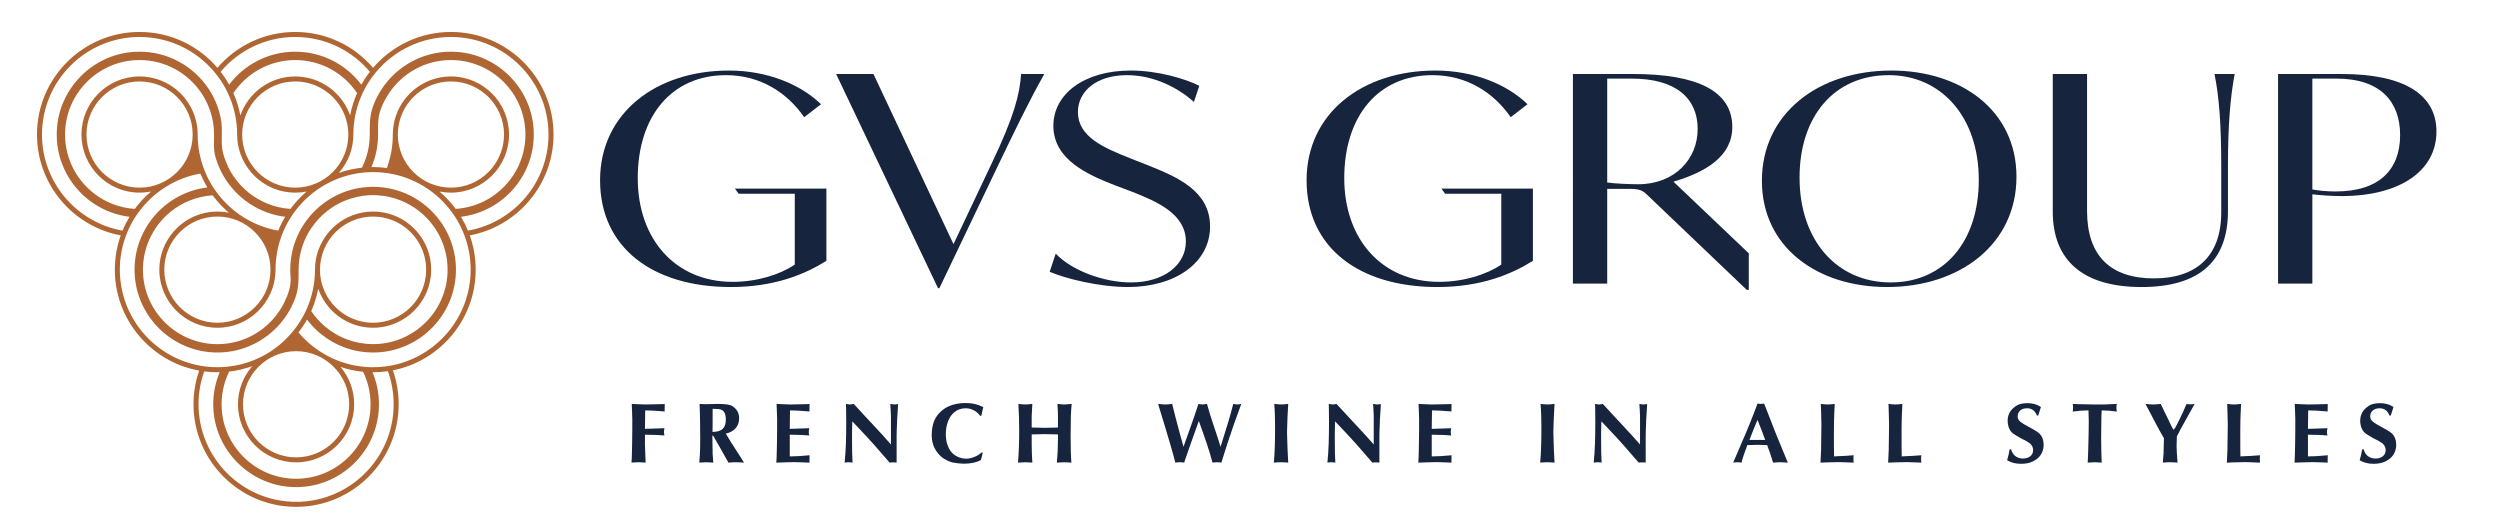 <?xml version="1.0" encoding="utf-8"?>
<!-- Generator: Adobe Illustrator 16.0.0, SVG Export Plug-In . SVG Version: 6.00 Build 0)  -->
<!DOCTYPE svg PUBLIC "-//W3C//DTD SVG 1.1//EN" "http://www.w3.org/Graphics/SVG/1.1/DTD/svg11.dtd">
<svg version="1.1" id="Calque_1" xmlns="http://www.w3.org/2000/svg" xmlns:xlink="http://www.w3.org/1999/xlink" x="0px" y="0px"
	 width="401px" height="85px" viewBox="0 0 401 85" enable-background="new 0 0 401 85" xml:space="preserve">
<g>
	<g>
		<g>
			<path fill="#17243E" d="M101.339,64.789c0.248,0.007,0.598,0.023,1.049,0.049c0.451,0.026,0.826,0.039,1.126,0.039
				c0.465,0,1.015-0.01,1.651-0.03c0.638-0.018,1.124-0.03,1.462-0.036c-0.014,0.227-0.02,0.565-0.02,1.017
				c0.013,0.042,0.02,0.1,0.02,0.171c-1.343-0.114-2.388-0.171-3.135-0.171c-0.014,0.324-0.021,0.805-0.021,1.441
				c0,0.169-0.003,0.422-0.01,0.759c-0.008,0.338-0.012,0.591-0.012,0.76l3.13-0.103c-0.055,0.281-0.082,0.494-0.082,0.635
				c0,0.124,0.027,0.3,0.082,0.527c-0.912-0.069-1.729-0.104-2.453-0.104c-0.067,0-0.179-0.003-0.329-0.01
				c-0.152-0.006-0.269-0.01-0.348-0.01v1.586l0.109,2.896c-0.127-0.007-0.319-0.019-0.574-0.036
				c-0.254-0.017-0.444-0.025-0.567-0.025c-0.128,0-0.314,0.009-0.563,0.025c-0.248,0.018-0.436,0.029-0.564,0.036
				c0.012-0.086,0.021-0.219,0.026-0.396c0.007-0.177,0.014-0.306,0.021-0.389c0.007-0.262,0.019-0.684,0.035-1.266
				c0.019-0.581,0.026-1.018,0.026-1.311c0-0.225,0.003-0.569,0.01-1.033c0.008-0.465,0.012-0.813,0.012-1.043V67.16
				c0-0.237-0.014-0.6-0.036-1.09c-0.025-0.489-0.04-0.852-0.047-1.089V64.789z"/>
			<path fill="#17243E" d="M114.304,67.202v1.08c0,0.436-0.007,0.769-0.022,0.995c0.748,0,1.291-0.16,1.631-0.484
				s0.51-0.818,0.51-1.483c0-0.268-0.021-0.501-0.063-0.697c-0.058-0.269-0.151-0.475-0.281-0.621
				c-0.128-0.147-0.281-0.247-0.46-0.304c-0.177-0.055-0.385-0.086-0.622-0.092c-0.236-0.008-0.469-0.014-0.691-0.021V67.202z
				 M114.836,70.651c-0.215-0.382-0.349-0.613-0.403-0.696c-0.034-0.06-0.071-0.088-0.108-0.088c-0.043,0-0.062,0.028-0.062,0.088
				c0,0.266,0.007,0.67,0.019,1.214c0.016,0.543,0.022,0.95,0.022,1.219v0.377c0.013,0.368,0.05,0.85,0.107,1.441
				c-0.127-0.007-0.313-0.02-0.562-0.037c-0.248-0.017-0.436-0.025-0.558-0.025c-0.121,0-0.31,0.009-0.563,0.025
				c-0.255,0.018-0.441,0.03-0.558,0.037l0.02-0.253c0.003-0.106,0.009-0.221,0.017-0.338c0.007-0.119,0.013-0.212,0.018-0.277
				c0.006-0.065,0.014-0.164,0.028-0.294c0.042-0.592,0.062-1.497,0.062-2.712c0-0.272-0.003-0.688-0.01-1.245
				c-0.007-0.559-0.01-0.975-0.01-1.25c0-0.647-0.028-1.663-0.083-3.047l0.949,0.041c0.218,0,0.544-0.007,0.982-0.021
				c0.437-0.014,0.766-0.02,0.986-0.02c1.099,0,1.839,0.092,2.222,0.278c0.805,0.466,1.208,1.136,1.208,2.01
				c0,0.653-0.191,1.193-0.574,1.618c-0.381,0.427-0.903,0.712-1.563,0.855c0.351,0.634,1.162,1.923,2.433,3.868l0.485,0.786
				c-0.135-0.007-0.344-0.02-0.625-0.037c-0.282-0.017-0.49-0.025-0.625-0.025c-0.406,0-0.821,0.021-1.245,0.063l-1.585-2.815
				L114.836,70.651z"/>
			<path fill="#17243E" d="M124.567,64.789c0.248,0.007,0.598,0.023,1.049,0.049c0.451,0.026,0.826,0.039,1.126,0.039
				c0.465,0,1.015-0.01,1.651-0.03c0.638-0.018,1.124-0.03,1.462-0.036c-0.014,0.227-0.02,0.565-0.02,1.017
				c0.013,0.042,0.02,0.1,0.02,0.171c-1.343-0.114-2.388-0.171-3.135-0.171c-0.014,0.324-0.021,0.805-0.021,1.441
				c0,0.169-0.003,0.422-0.01,0.759c-0.008,0.338-0.012,0.591-0.012,0.76l3.13-0.103c-0.055,0.281-0.082,0.494-0.082,0.635
				c0,0.124,0.027,0.3,0.082,0.527c-0.912-0.069-1.729-0.104-2.453-0.104c-0.067,0-0.179-0.003-0.329-0.01
				c-0.152-0.006-0.269-0.01-0.348-0.01v1.756v1.729c0.849,0,1.907-0.061,3.177-0.186c-0.014,0.224-0.02,0.562-0.02,1.013
				c0.013,0.045,0.02,0.103,0.02,0.17c-0.274-0.007-0.688-0.021-1.238-0.046c-0.552-0.023-0.965-0.036-1.24-0.036
				c-0.183,0-0.456,0.007-0.822,0.021c-0.364,0.014-0.634,0.021-0.805,0.021c-0.255,0-0.664,0.015-1.23,0.041
				c0.012-0.086,0.021-0.219,0.026-0.396c0.007-0.177,0.014-0.306,0.021-0.389c0.007-0.262,0.019-0.684,0.035-1.266
				c0.019-0.581,0.026-1.018,0.026-1.311c0-0.225,0.003-0.569,0.01-1.033c0.008-0.465,0.012-0.813,0.012-1.043V67.16
				c0-0.237-0.014-0.6-0.036-1.09c-0.025-0.489-0.04-0.852-0.047-1.089V64.789z"/>
			<path fill="#17243E" d="M136.665,74.185c-0.193-0.026-0.376-0.041-0.549-0.041c-0.21,0-0.422,0.021-0.636,0.063
				c0.098-0.985,0.163-2.009,0.203-3.074c0.034-1.063,0.051-2.218,0.051-3.466c0-0.244-0.004-0.612-0.01-1.105
				c-0.007-0.491-0.011-0.863-0.011-1.114c0-0.282-0.007-0.501-0.021-0.657c0.3,0.059,0.505,0.088,0.616,0.088
				c0.124,0,0.335-0.029,0.634-0.088c0.544,0.6,1.055,1.154,1.53,1.663c0.474,0.51,1.005,1.079,1.587,1.706
				c0.583,0.626,1.083,1.164,1.496,1.614c0.414,0.448,0.864,0.953,1.353,1.516V68.26v-1.544c0-0.227-0.014-0.514-0.037-0.862
				c-0.026-0.348-0.043-0.609-0.051-0.784l-0.02-0.28c0.3,0.059,0.505,0.088,0.615,0.088c0.093,0,0.201-0.009,0.326-0.028
				c0.127-0.018,0.229-0.031,0.309-0.039c-0.029,0.346-0.041,0.601-0.041,0.766c-0.057,0.668-0.092,1.247-0.109,1.734
				c-0.008,0.289-0.013,0.523-0.02,0.703c-0.012,0.184-0.022,0.4-0.031,0.651c-0.011,0.254-0.018,0.49-0.021,0.709
				c-0.007,0.215-0.011,0.396-0.011,0.541v1.394v2.898c-0.026-0.014-0.077-0.021-0.148-0.021c-0.086-0.014-0.214-0.021-0.384-0.021
				c-0.25,0-0.446,0.014-0.589,0.042c-1.678-1.97-3.179-3.656-4.509-5.057l-1.481-1.565c-0.027,0.847-0.041,1.46-0.041,1.839v1.271
				c0,1.565,0.028,2.736,0.088,3.512L136.665,74.185z"/>
			<path fill="#17243E" d="M157.636,72.619l-0.301,1.185c-0.739,0.382-1.648,0.572-2.727,0.572c-0.503,0-1.103-0.063-1.798-0.19
				c-0.423-0.093-0.924-0.319-1.503-0.677c-0.371-0.259-0.702-0.583-0.991-0.977c-0.579-0.771-0.869-1.681-0.869-2.727
				c0-0.837,0.121-1.573,0.36-2.208c0.238-0.631,0.647-1.202,1.226-1.707c0.968-0.83,2.264-1.246,3.89-1.246
				c1.036,0,1.969,0.219,2.794,0.657c-0.041,0.153-0.091,0.366-0.148,0.637c-0.059,0.271-0.115,0.522-0.166,0.757h-0.191
				c-0.255-0.365-0.59-0.658-1.005-0.878s-0.842-0.331-1.283-0.331c-0.72,0-1.32,0.199-1.805,0.594
				c-0.483,0.396-0.839,0.909-1.067,1.537c-0.228,0.629-0.341,1.294-0.341,1.996c0,1.133,0.27,2.065,0.807,2.795
				c0.293,0.371,0.661,0.658,1.104,0.859c0.445,0.203,0.901,0.303,1.368,0.303c0.417,0,0.856-0.096,1.316-0.287
				c0.459-0.19,0.846-0.432,1.158-0.726L157.636,72.619z"/>
			<path fill="#17243E" d="M164.468,64.877c0.207,0,0.58-0.028,1.121-0.088c-0.008,0.217-0.024,0.541-0.053,0.973
				c-0.026,0.428-0.045,0.747-0.052,0.954v0.595v1.265c0.321,0,0.696,0.007,1.127,0.021c0.426,0.017,0.755,0.025,0.987,0.025
				c0.244,0,0.578-0.009,1.002-0.025c0.423-0.015,0.788-0.021,1.095-0.021v-1.942c0-0.453-0.03-1.068-0.088-1.844
				c0.541,0.06,0.922,0.088,1.146,0.088c0.188,0,0.569-0.028,1.142-0.088c-0.014,0.222-0.039,0.528-0.075,0.925
				c-0.037,0.396-0.054,0.717-0.054,0.961c-0.028,1.439-0.041,2.504-0.041,3.191c0,1.933,0.043,3.378,0.129,4.339
				c-0.138-0.007-0.327-0.018-0.569-0.036c-0.24-0.017-0.418-0.024-0.531-0.024c-0.145,0-0.354,0.008-0.631,0.024
				c-0.274,0.019-0.475,0.029-0.599,0.036c0.055-0.847,0.098-1.481,0.13-1.905c0.027-0.875,0.041-1.53,0.041-1.969v-0.654
				c-0.93-0.029-1.629-0.043-2.097-0.043c-0.451,0-1.156,0.014-2.114,0.043v1.651c0,0.861,0.035,1.819,0.104,2.877
				c-0.117-0.007-0.299-0.018-0.542-0.036c-0.245-0.017-0.425-0.024-0.537-0.024c-0.136,0-0.336,0.008-0.604,0.024
				c-0.269,0.019-0.476,0.029-0.621,0.036c0.128-1.474,0.192-3.159,0.192-5.058c0-1.687-0.043-3.14-0.129-4.358
				C163.888,64.849,164.262,64.877,164.468,64.877"/>
			<path fill="#17243E" d="M189.943,74.205c-0.23-0.041-0.464-0.062-0.697-0.062c-0.248,0-0.49,0.021-0.724,0.062
				c-0.226-0.874-0.479-1.808-0.768-2.799c-0.287-0.992-0.595-2.027-0.924-3.104c-0.328-1.078-0.647-2.115-0.952-3.11l-0.104-0.403
				c0.54,0.059,0.914,0.088,1.121,0.088c0.24,0,0.614-0.029,1.12-0.088c0.173,0.725,0.36,1.473,0.562,2.244
				c0.2,0.774,0.42,1.591,0.655,2.454c0.235,0.864,0.438,1.588,0.603,2.177c0.151-0.443,0.414-1.184,0.788-2.219
				c0.373-1.034,0.687-1.918,0.941-2.649c0.256-0.731,0.477-1.4,0.661-2.007c0.33,0.059,0.563,0.088,0.696,0.088
				c0.122,0,0.347-0.029,0.678-0.088c0.148,0.556,0.317,1.131,0.506,1.73c0.19,0.6,0.353,1.098,0.485,1.496
				c0.135,0.396,0.341,1.015,0.618,1.854s0.467,1.437,0.571,1.795c0.994-3.108,1.674-5.4,2.034-6.875
				c0.301,0.059,0.504,0.088,0.609,0.088c0.152,0,0.364-0.029,0.635-0.088v0.129c-0.401,1.082-0.776,2.117-1.126,3.107
				c-0.347,0.991-0.7,2.035-1.058,3.13c-0.359,1.097-0.68,2.113-0.966,3.05c-0.231-0.041-0.463-0.062-0.697-0.062
				c-0.244,0-0.484,0.021-0.718,0.062c-0.276-1.021-0.602-2.09-0.975-3.202c-0.374-1.111-0.781-2.272-1.226-3.481
				c-0.517,1.455-0.938,2.634-1.263,3.541c-0.326,0.908-0.676,1.914-1.048,3.014L189.943,74.205z"/>
			<path fill="#17243E" d="M206.529,66.633c-0.008,0.297-0.022,0.727-0.047,1.286c-0.027,0.563-0.042,1.029-0.042,1.4
				c0,0.396,0.015,0.89,0.042,1.482c0.024,0.597,0.039,1.055,0.047,1.374c0.007,0.23,0.023,0.571,0.052,1.022
				c0.026,0.452,0.045,0.788,0.052,1.007c-0.118-0.007-0.298-0.018-0.542-0.036c-0.246-0.016-0.424-0.024-0.538-0.024
				c-0.413,0-0.821,0.02-1.224,0.061c0.128-1.473,0.19-3.159,0.19-5.056V68.41c0-0.296-0.004-0.616-0.012-0.961
				c-0.008-0.343-0.014-0.609-0.014-0.795c-0.028-0.807-0.063-1.427-0.104-1.865c0.54,0.059,0.914,0.088,1.12,0.088
				c0.207,0,0.582-0.029,1.122-0.088C206.578,65.609,206.543,66.224,206.529,66.633"/>
			<path fill="#17243E" d="M214.103,74.185c-0.193-0.026-0.376-0.041-0.549-0.041c-0.21,0-0.422,0.021-0.636,0.063
				c0.098-0.985,0.164-2.009,0.203-3.074c0.034-1.063,0.051-2.218,0.051-3.466c0-0.244-0.004-0.612-0.01-1.105
				c-0.007-0.491-0.011-0.863-0.011-1.114c0-0.282-0.007-0.501-0.021-0.657c0.3,0.059,0.505,0.088,0.616,0.088
				c0.124,0,0.334-0.029,0.634-0.088c0.544,0.6,1.055,1.154,1.53,1.663c0.474,0.51,1.005,1.079,1.588,1.706
				c0.582,0.626,1.082,1.164,1.495,1.614c0.414,0.448,0.864,0.953,1.353,1.516V68.26v-1.544c0-0.227-0.014-0.514-0.037-0.862
				c-0.026-0.348-0.043-0.609-0.051-0.784l-0.02-0.28c0.3,0.059,0.505,0.088,0.615,0.088c0.093,0,0.201-0.009,0.326-0.028
				c0.127-0.018,0.229-0.031,0.309-0.039c-0.028,0.346-0.041,0.601-0.041,0.766c-0.057,0.668-0.092,1.247-0.109,1.734
				c-0.008,0.289-0.013,0.523-0.02,0.703c-0.012,0.184-0.022,0.4-0.031,0.651c-0.011,0.254-0.018,0.49-0.021,0.709
				c-0.007,0.215-0.011,0.396-0.011,0.541v1.394v2.898c-0.026-0.014-0.077-0.021-0.148-0.021c-0.086-0.014-0.214-0.021-0.384-0.021
				c-0.25,0-0.446,0.014-0.589,0.042c-1.677-1.97-3.179-3.656-4.509-5.057l-1.481-1.565c-0.027,0.847-0.041,1.46-0.041,1.839v1.271
				c0,1.565,0.028,2.736,0.088,3.512L214.103,74.185z"/>
			<path fill="#17243E" d="M227.542,64.789c0.247,0.007,0.598,0.023,1.049,0.049c0.451,0.026,0.826,0.039,1.126,0.039
				c0.465,0,1.014-0.01,1.651-0.03c0.638-0.018,1.124-0.03,1.462-0.036c-0.014,0.227-0.021,0.565-0.021,1.017
				c0.014,0.042,0.021,0.1,0.021,0.171c-1.343-0.114-2.388-0.171-3.135-0.171c-0.014,0.324-0.021,0.805-0.021,1.441
				c0,0.169-0.003,0.422-0.011,0.759c-0.007,0.338-0.011,0.591-0.011,0.76l3.13-0.103c-0.055,0.281-0.082,0.494-0.082,0.635
				c0,0.124,0.027,0.3,0.082,0.527c-0.912-0.069-1.729-0.104-2.453-0.104c-0.067,0-0.179-0.003-0.329-0.01
				c-0.152-0.006-0.269-0.01-0.348-0.01v1.756v1.729c0.849,0,1.906-0.061,3.177-0.186c-0.014,0.224-0.021,0.562-0.021,1.013
				c0.014,0.045,0.021,0.103,0.021,0.17c-0.274-0.007-0.688-0.021-1.238-0.046c-0.553-0.023-0.965-0.036-1.24-0.036
				c-0.183,0-0.456,0.007-0.822,0.021c-0.365,0.014-0.634,0.021-0.805,0.021c-0.255,0-0.665,0.015-1.23,0.041
				c0.012-0.086,0.021-0.219,0.026-0.396c0.007-0.177,0.014-0.306,0.021-0.389c0.007-0.262,0.018-0.684,0.035-1.266
				c0.019-0.581,0.026-1.018,0.026-1.311c0-0.225,0.002-0.569,0.01-1.033c0.007-0.465,0.012-0.813,0.012-1.043V67.16
				c0-0.237-0.014-0.6-0.036-1.09c-0.025-0.489-0.04-0.852-0.047-1.089V64.789z"/>
			<path fill="#17243E" d="M249.246,66.633c-0.008,0.297-0.022,0.727-0.047,1.286c-0.027,0.563-0.042,1.029-0.042,1.4
				c0,0.396,0.015,0.89,0.042,1.482c0.024,0.597,0.039,1.055,0.047,1.374c0.007,0.23,0.023,0.571,0.052,1.022
				c0.026,0.452,0.045,0.788,0.052,1.007c-0.118-0.007-0.298-0.018-0.542-0.036c-0.246-0.016-0.424-0.024-0.538-0.024
				c-0.413,0-0.821,0.02-1.224,0.061c0.128-1.473,0.19-3.159,0.19-5.056V68.41c0-0.296-0.004-0.616-0.012-0.961
				c-0.008-0.343-0.014-0.609-0.014-0.795c-0.028-0.807-0.063-1.427-0.104-1.865c0.54,0.059,0.914,0.088,1.12,0.088
				c0.207,0,0.582-0.029,1.122-0.088C249.295,65.609,249.26,66.224,249.246,66.633"/>
			<path fill="#17243E" d="M256.818,74.185c-0.193-0.026-0.377-0.041-0.549-0.041c-0.21,0-0.422,0.021-0.637,0.063
				c0.098-0.985,0.164-2.009,0.204-3.074c0.034-1.063,0.051-2.218,0.051-3.466c0-0.244-0.005-0.612-0.01-1.105
				c-0.007-0.491-0.011-0.863-0.011-1.114c0-0.282-0.008-0.501-0.021-0.657c0.3,0.059,0.505,0.088,0.616,0.088
				c0.124,0,0.335-0.029,0.634-0.088c0.544,0.6,1.054,1.154,1.53,1.663c0.474,0.51,1.005,1.079,1.588,1.706
				c0.583,0.626,1.082,1.164,1.495,1.614c0.414,0.448,0.864,0.953,1.353,1.516V68.26v-1.544c0-0.227-0.013-0.514-0.038-0.862
				c-0.025-0.348-0.043-0.609-0.05-0.784l-0.02-0.28c0.3,0.059,0.505,0.088,0.614,0.088c0.094,0,0.202-0.009,0.327-0.028
				c0.126-0.018,0.229-0.031,0.309-0.039c-0.028,0.346-0.041,0.601-0.041,0.766c-0.057,0.668-0.092,1.247-0.109,1.734
				c-0.007,0.289-0.013,0.523-0.02,0.703c-0.012,0.184-0.022,0.4-0.031,0.651c-0.011,0.254-0.019,0.49-0.021,0.709
				c-0.007,0.215-0.011,0.396-0.011,0.541v1.394v2.898c-0.027-0.014-0.077-0.021-0.148-0.021c-0.086-0.014-0.215-0.021-0.384-0.021
				c-0.251,0-0.446,0.014-0.589,0.042c-1.678-1.97-3.179-3.656-4.509-5.057l-1.482-1.565c-0.026,0.847-0.04,1.46-0.04,1.839v1.271
				c0,1.565,0.028,2.736,0.088,3.512L256.818,74.185z"/>
			<path fill="#17243E" d="M280.618,70.563h2.521c-0.3-0.84-0.71-1.911-1.23-3.212c-0.488,1.119-0.902,2.15-1.245,3.088
				L280.618,70.563z M278.042,74.102l1.012-2.35c1.175-2.686,2.127-5.027,2.855-7.024c0.048,0.003,0.105,0.01,0.168,0.021
				c0.064,0.009,0.13,0.019,0.196,0.027c0.068,0.01,0.124,0.013,0.168,0.013c0.075,0,0.159-0.007,0.248-0.023
				c0.089-0.014,0.176-0.028,0.258-0.038l0.11,0.232c1.131,2.985,2.33,5.976,3.594,8.972l0.082,0.146v0.129
				c-0.133-0.007-0.33-0.02-0.588-0.037c-0.258-0.017-0.457-0.025-0.594-0.025c-0.382,0-0.764,0.021-1.143,0.063
				c-0.395-1.261-0.715-2.199-0.955-2.815c-0.169,0-0.422-0.007-0.76-0.02c-0.338-0.016-0.591-0.022-0.764-0.022
				c-0.355,0-0.91,0.014-1.668,0.042l-0.063,0.191c-0.153,0.43-0.313,0.877-0.477,1.337c-0.163,0.458-0.294,0.887-0.391,1.287
				c-0.209-0.042-0.429-0.063-0.655-0.063c-0.21,0-0.422,0.021-0.635,0.063V74.102z"/>
			<path fill="#17243E" d="M292.05,64.789c0.532,0.06,0.906,0.088,1.121,0.088c0.206,0,0.579-0.028,1.119-0.088
				c-0.007,0.275-0.025,0.675-0.058,1.198c-0.034,0.524-0.05,0.95-0.05,1.281c-0.015,0.352-0.021,0.887-0.021,1.606v2.604
				c0,0.186,0.004,0.472,0.012,0.857c0.007,0.387,0.01,0.677,0.01,0.872l0.763-0.041c0.374,0,1.17-0.048,2.394-0.145
				c-0.031,0.125-0.048,0.321-0.048,0.589c0,0.269,0.017,0.467,0.048,0.594l-2.329-0.082c-0.207,0-0.52,0.007-0.937,0.021
				c-0.416,0.014-0.724,0.021-0.923,0.021c-0.255,0-0.638,0.015-1.148,0.041c0.087-1.178,0.131-2.665,0.131-4.463
				c0-0.185,0.003-0.461,0.01-0.826c0.007-0.364,0.011-0.641,0.011-0.826c0-0.338-0.013-0.844-0.037-1.519
				c-0.023-0.672-0.04-1.173-0.046-1.503L292.05,64.789z"/>
			<path fill="#17243E" d="M302.902,64.789c0.532,0.06,0.906,0.088,1.12,0.088c0.206,0,0.58-0.028,1.12-0.088
				c-0.008,0.275-0.025,0.675-0.058,1.198c-0.034,0.524-0.05,0.95-0.05,1.281c-0.015,0.352-0.021,0.887-0.021,1.606v2.604
				c0,0.186,0.004,0.472,0.012,0.857c0.007,0.387,0.01,0.677,0.01,0.872l0.764-0.041c0.373,0,1.169-0.048,2.392-0.145
				c-0.03,0.125-0.047,0.321-0.047,0.589c0,0.269,0.017,0.467,0.047,0.594l-2.328-0.082c-0.207,0-0.52,0.007-0.937,0.021
				c-0.416,0.014-0.724,0.021-0.923,0.021c-0.255,0-0.638,0.015-1.148,0.041c0.086-1.178,0.13-2.665,0.13-4.463
				c0-0.185,0.004-0.461,0.011-0.826c0.007-0.364,0.011-0.641,0.011-0.826c0-0.338-0.013-0.844-0.037-1.519
				c-0.023-0.672-0.04-1.173-0.046-1.503L302.902,64.789z"/>
			<path fill="#17243E" d="M326.721,66.654c-0.298-0.777-0.825-1.168-1.587-1.168c-0.454,0-0.82,0.121-1.1,0.361
				c-0.269,0.248-0.403,0.565-0.403,0.953c0,0.322,0.141,0.601,0.422,0.835c0.279,0.233,0.723,0.508,1.326,0.821
				c0.605,0.313,1.083,0.594,1.437,0.837c0.353,0.244,0.603,0.543,0.752,0.893c0.155,0.324,0.231,0.733,0.231,1.225
				c0,0.421-0.104,0.851-0.314,1.291c-0.276,0.564-0.763,1.01-1.461,1.333c-0.51,0.24-1.13,0.361-1.861,0.361
				c-0.856,0-1.597-0.19-2.22-0.573c0.2-0.686,0.332-1.264,0.396-1.734h0.26c0.105,0.462,0.329,0.819,0.671,1.076
				c0.341,0.257,0.751,0.387,1.229,0.387c0.451,0,0.833-0.122,1.146-0.361c0.311-0.239,0.467-0.578,0.467-1.014
				c0-0.391-0.17-0.743-0.511-1.061c-0.438-0.306-0.952-0.596-1.545-0.866c-0.168-0.087-0.374-0.209-0.617-0.369
				c-0.242-0.161-0.403-0.264-0.483-0.309c-0.303-0.195-0.534-0.485-0.691-0.87c-0.158-0.384-0.237-0.783-0.237-1.2
				c0-0.893,0.345-1.612,1.038-2.158c0.315-0.259,0.636-0.438,0.961-0.534c0.323-0.095,0.714-0.144,1.172-0.144
				c0.795,0,1.479,0.182,2.055,0.548c0.012,0.023,0.045,0.053,0.104,0.088c-0.146,0.43-0.286,0.88-0.424,1.353H326.721z"/>
			<path fill="#17243E" d="M337.066,66.819c0,0.387-0.008,0.959-0.021,1.721c-0.013,0.76-0.02,1.33-0.02,1.71
				c0,0.188,0.003,0.478,0.01,0.866c0.007,0.39,0.01,0.686,0.01,0.89c0,0.236,0.011,0.604,0.032,1.1
				c0.02,0.495,0.031,0.862,0.031,1.101c-0.104-0.008-0.284-0.02-0.54-0.036c-0.257-0.018-0.45-0.026-0.581-0.026
				c-0.121,0-0.306,0.009-0.554,0.026c-0.247,0.017-0.437,0.028-0.567,0.036c0.007-0.221,0.021-0.548,0.047-0.982
				c0.023-0.433,0.036-0.756,0.036-0.967c0.058-1.969,0.088-3.526,0.088-4.672c0-0.407-0.015-0.993-0.042-1.758
				c-0.269,0-0.671,0.014-1.208,0.042c-0.517,0.049-0.961,0.098-1.333,0.149c0.041-0.127,0.061-0.318,0.061-0.573
				c0-0.224-0.007-0.386-0.02-0.484c-0.007-0.015-0.014-0.042-0.021-0.086c-0.007-0.043-0.013-0.072-0.02-0.085
				c0.454,0.026,0.8,0.041,1.038,0.041c0.992,0.03,1.823,0.047,2.495,0.047h1.42c0.238,0,0.58-0.016,1.028-0.044
				c0.446-0.03,0.815-0.044,1.105-0.044c-0.042,0.188-0.063,0.373-0.063,0.552c0,0.217,0.021,0.442,0.063,0.677
				c-0.817-0.127-1.627-0.191-2.433-0.191L337.066,66.819z"/>
			<path fill="#17243E" d="M345.362,64.877c0.252,0,0.659-0.028,1.225-0.088c0.095,0.2,0.192,0.4,0.289,0.603
				c0.096,0.202,0.191,0.403,0.284,0.606c0.139,0.296,0.352,0.728,0.635,1.291c0.127,0.267,0.319,0.666,0.574,1.203
				c0.139,0.259,0.231,0.406,0.272,0.445c-0.004,0-0.005-0.001-0.005-0.005c0-0.021,0.079-0.111,0.238-0.27
				c0.079-0.12,0.156-0.261,0.232-0.424c0.164-0.292,0.434-0.835,0.806-1.627c0.136-0.264,0.306-0.64,0.506-1.126
				c0.051-0.117,0.109-0.248,0.174-0.392c0.063-0.146,0.11-0.246,0.142-0.306c0.014,0.007,0.037,0.015,0.071,0.021
				c0.035,0.006,0.062,0.013,0.077,0.02c0.102,0.019,0.249,0.026,0.445,0.026c0.214,0,0.446-0.022,0.697-0.067
				c-0.248,0.465-0.703,1.281-1.366,2.448c-0.663,1.168-1.159,2.094-1.49,2.78c-0.028,0.702-0.041,1.229-0.041,1.586
				c0,0.442,0.048,1.311,0.149,2.602c-0.127-0.007-0.323-0.018-0.59-0.036c-0.264-0.017-0.465-0.024-0.599-0.024
				c-0.392,0-0.78,0.02-1.163,0.061c0.102-1.002,0.151-2.045,0.151-3.13c0.014-0.182,0.02-0.444,0.02-0.785
				c-0.258-0.437-0.504-0.87-0.741-1.299c-0.234-0.428-0.477-0.881-0.726-1.355c-0.247-0.476-0.507-0.975-0.779-1.497
				c-0.271-0.524-0.512-0.974-0.718-1.35C344.705,64.849,345.114,64.877,345.362,64.877"/>
			<path fill="#17243E" d="M357.23,64.789c0.533,0.06,0.907,0.088,1.121,0.088c0.206,0,0.58-0.028,1.12-0.088
				c-0.007,0.275-0.025,0.675-0.058,1.198c-0.035,0.524-0.05,0.95-0.05,1.281c-0.015,0.352-0.021,0.887-0.021,1.606v2.604
				c0,0.186,0.004,0.472,0.011,0.857c0.008,0.387,0.011,0.677,0.011,0.872l0.764-0.041c0.373,0,1.169-0.048,2.392-0.145
				c-0.03,0.125-0.047,0.321-0.047,0.589c0,0.269,0.017,0.467,0.047,0.594l-2.328-0.082c-0.207,0-0.52,0.007-0.938,0.021
				c-0.415,0.014-0.723,0.021-0.922,0.021c-0.255,0-0.638,0.015-1.148,0.041c0.086-1.178,0.13-2.665,0.13-4.463
				c0-0.185,0.004-0.461,0.011-0.826c0.007-0.364,0.011-0.641,0.011-0.826c0-0.338-0.013-0.844-0.038-1.519
				c-0.023-0.672-0.039-1.173-0.045-1.503L357.23,64.789z"/>
			<path fill="#17243E" d="M368.084,64.789c0.248,0.007,0.598,0.023,1.049,0.049c0.451,0.026,0.826,0.039,1.126,0.039
				c0.465,0,1.015-0.01,1.651-0.03c0.638-0.018,1.124-0.03,1.462-0.036c-0.014,0.227-0.02,0.565-0.02,1.017
				c0.013,0.042,0.02,0.1,0.02,0.171c-1.343-0.114-2.388-0.171-3.135-0.171c-0.014,0.324-0.021,0.805-0.021,1.441
				c0,0.169-0.003,0.422-0.01,0.759c-0.008,0.338-0.012,0.591-0.012,0.76l3.13-0.103c-0.055,0.281-0.082,0.494-0.082,0.635
				c0,0.124,0.027,0.3,0.082,0.527c-0.912-0.069-1.729-0.104-2.453-0.104c-0.067,0-0.179-0.003-0.329-0.01
				c-0.152-0.006-0.269-0.01-0.348-0.01v1.756v1.729c0.849,0,1.907-0.061,3.177-0.186c-0.014,0.224-0.02,0.562-0.02,1.013
				c0.013,0.045,0.02,0.103,0.02,0.17c-0.274-0.007-0.688-0.021-1.238-0.046c-0.552-0.023-0.965-0.036-1.24-0.036
				c-0.183,0-0.456,0.007-0.822,0.021c-0.364,0.014-0.634,0.021-0.805,0.021c-0.255,0-0.664,0.015-1.23,0.041
				c0.012-0.086,0.021-0.219,0.026-0.396c0.007-0.177,0.014-0.306,0.021-0.389c0.007-0.262,0.019-0.684,0.035-1.266
				c0.019-0.581,0.026-1.018,0.026-1.311c0-0.225,0.003-0.569,0.01-1.033c0.007-0.465,0.011-0.813,0.011-1.043V67.16
				c0-0.237-0.013-0.6-0.035-1.09c-0.025-0.489-0.04-0.852-0.047-1.089V64.789z"/>
			<path fill="#17243E" d="M383.271,66.654c-0.298-0.777-0.825-1.168-1.586-1.168c-0.455,0-0.821,0.121-1.103,0.361
				c-0.267,0.248-0.4,0.565-0.4,0.953c0,0.322,0.14,0.601,0.421,0.835c0.279,0.233,0.723,0.508,1.327,0.821
				c0.604,0.313,1.082,0.594,1.436,0.837c0.353,0.244,0.603,0.543,0.752,0.893c0.155,0.324,0.232,0.733,0.232,1.225
				c0,0.421-0.105,0.851-0.315,1.291c-0.276,0.564-0.763,1.01-1.461,1.333c-0.51,0.24-1.13,0.361-1.861,0.361
				c-0.856,0-1.597-0.19-2.22-0.573c0.2-0.686,0.332-1.264,0.396-1.734h0.26c0.105,0.462,0.33,0.819,0.671,1.076
				s0.751,0.387,1.229,0.387c0.451,0,0.833-0.122,1.146-0.361c0.311-0.239,0.467-0.578,0.467-1.014c0-0.391-0.17-0.743-0.511-1.061
				c-0.438-0.306-0.952-0.596-1.545-0.866c-0.168-0.087-0.374-0.209-0.617-0.369c-0.242-0.161-0.405-0.264-0.483-0.309
				c-0.303-0.195-0.534-0.485-0.691-0.87c-0.158-0.384-0.237-0.783-0.237-1.2c0-0.893,0.345-1.612,1.038-2.158
				c0.316-0.259,0.636-0.438,0.961-0.534c0.323-0.095,0.714-0.144,1.172-0.144c0.795,0,1.48,0.182,2.055,0.548
				c0.012,0.023,0.045,0.053,0.104,0.088c-0.146,0.43-0.286,0.88-0.424,1.353H383.271z"/>
			<path fill="#17243E" d="M132.553,30.247v11.591c-3.452,2.17-8.36,4.201-15.318,4.201c-12.568,0-20.983-6.324-20.983-17.131
				c0-10.712,8.901-17.593,20.658-17.593c6.313,0,11.599,2.31,14.78,5.403l-2.697,2.078c-2.697-3.88-6.958-6.741-12.566-6.741
				c-8.632,0-14.133,6.51-14.133,16.53c0,9.788,6.041,16.622,15.21,16.622c3.938,0,7.606-1.154,9.979-2.771V31.079h-9.008
				l-0.594-0.832H132.553z"/>
			<path fill="#17243E" d="M167.504,11.87c-2.59,4.618-4.639,8.911-7.443,14.729l-9.386,19.625h-0.216L134.115,11.87h5.988
				l12.837,27.289l6.095-12.883c3.668-7.665,4.53-11.174,4.746-14.406H167.504z"/>
			<path fill="#17243E" d="M168.367,43.591l0.972-2.907c2.588,2.723,7.713,4.617,12.082,4.617c5.23,0,8.792-2.771,8.792-6.558
				c0-4.431-4.639-6.418-8.63-7.987l-2.698-1.017c-4.26-1.662-9.924-4.063-9.924-9.558c0-5.078,4.909-8.865,12.406-8.865
				c4.422,0,8.791,1.339,11.004,2.446l-0.863,2.588c-2.374-2.125-6.257-4.295-10.735-4.295c-5.016,0-7.875,2.678-7.875,5.909
				c0,3.973,4.101,5.727,8.415,7.436l2.697,1.061c4.855,1.94,10.086,4.156,10.086,9.882c0,5.771-5.555,9.696-13.161,9.696
				C176.242,46.039,170.795,44.652,168.367,43.591"/>
			<path fill="#17243E" d="M245.877,30.247v11.591c-3.452,2.17-8.36,4.201-15.319,4.201c-12.567,0-20.982-6.324-20.982-17.131
				c0-10.712,8.901-17.593,20.658-17.593c6.312,0,11.597,2.31,14.78,5.403l-2.697,2.078c-2.697-3.88-6.958-6.741-12.567-6.741
				c-8.631,0-14.132,6.51-14.132,16.53c0,9.788,6.041,16.622,15.21,16.622c3.938,0,7.606-1.154,9.979-2.771V31.079h-9.008
				l-0.594-0.832H245.877z"/>
			<path fill="#17243E" d="M272.307,20.69c0-4.896-3.452-8.081-10.572-8.081h-3.938v16.669c1.241,0.183,3.885,0.276,4.964,0.276
				C268.639,29.555,272.307,25.493,272.307,20.69 M280.506,40.636V46.5h-0.324l-15.967-15.236c-0.755-0.738-1.294-0.971-2.806-0.971
				h-3.613v15.193h-5.501V11.87h9.654c10.357,0,15.912,2.771,15.912,8.496c0,4.756-4.314,7.249-9.439,8.772L280.506,40.636z"/>
			<path fill="#17243E" d="M317.398,28.861c0-10.065-5.986-16.806-14.454-16.806c-8.686,0-14.294,6.556-14.294,16.438
				c0,10.066,5.986,16.809,14.615,16.809C311.79,45.302,317.398,38.79,317.398,28.861 M282.608,29
				c0-10.804,9.063-17.685,20.767-17.685c11.219,0,20.066,6.419,20.066,17.04c0,10.804-9.063,17.684-20.768,17.684
				C291.455,46.039,282.608,39.621,282.608,29"/>
			<path fill="#17243E" d="M329.264,33.941v-22.07h5.501V33.85c0,7.202,3.774,10.804,10.732,10.804
				c6.689,0,10.788-3.463,10.788-10.572v-7.528c0-6.463-0.323-10.988-1.079-14.682h3.238c-0.702,3.693-1.079,8.219-1.079,14.682
				v7.297c0,7.849-4.37,12.19-13.863,12.19C334.011,46.04,329.264,41.698,329.264,33.941"/>
			<path fill="#17243E" d="M384.98,21.66c0-5.311-3.128-9.052-10.195-9.052h-3.883v17.777c0.971,0.185,2.213,0.324,3.775,0.324
				C381.528,30.71,384.98,27.292,384.98,21.66 M390.807,21.104c0,6.28-5.826,10.345-15.211,10.345c-1.674,0-3.507-0.14-4.693-0.278
				v14.314h-5.501V11.871h10.194C385.682,11.871,390.807,15.194,390.807,21.104"/>
			<path fill="#AF6633" d="M75.058,36.993c-0.315-0.771-0.69-1.512-1.118-2.221c6.887-0.834,12.163-6.956,11.644-14.173
				C85.11,14.07,79.841,8.8,73.312,8.327c-4.719-0.342-8.973,1.799-11.584,5.248c-0.182,0.239-0.353,0.484-0.514,0.732
				c-0.558,0.842-1.018,1.755-1.371,2.717c-0.564,1.533-0.536,2.959-0.536,4.557c0,0.625-0.048,1.239-0.14,1.838
				c-0.193,1.23-0.571,2.4-1.11,3.477c-0.142,0.016-0.288,0.032-0.429,0.053c-0.272,0.035-0.539,0.078-0.809,0.129
				c-0.849,0.158-1.679,0.381-2.478,0.668c0.794-0.896,1.417-1.947,1.819-3.1c0.336-0.96,0.518-1.991,0.518-3.064
				c0-2.052,0.396-4.012,1.118-5.809c0.198-0.501,0.427-0.99,0.676-1.465c0.399-0.755,0.858-1.475,1.37-2.151
				c0.167-0.219,0.339-0.434,0.518-0.646c2.869-3.408,7.173-5.579,11.969-5.579c8.63,0,15.651,7.019,15.651,15.649
				C87.98,29.282,82.391,35.697,75.058,36.993 M63.812,21.581c0-4.695,3.823-8.516,8.518-8.516s8.515,3.82,8.515,8.516
				c0,4.697-3.82,8.517-8.515,8.517S63.812,26.278,63.812,21.581 M60.771,18.621c0.179-1.01,0.62-1.96,1.119-2.849
				c0.161-0.287,0.333-0.569,0.517-0.84c2.146-3.194,5.793-5.3,9.923-5.3c6.589,0,11.947,5.361,11.947,11.948
				c0,6.33-4.946,11.528-11.184,11.925c-0.756-1.026-1.631-1.963-2.603-2.785c0.594,0.119,1.207,0.181,1.839,0.181
				c5.138,0,9.318-4.18,9.318-9.32c0-5.139-4.181-9.319-9.318-9.319c-4.066,0-7.535,2.617-8.805,6.257
				c-0.335,0.961-0.517,1.99-0.517,3.063c0,1.886-0.335,3.693-0.95,5.367c-0.142-0.021-0.287-0.037-0.428-0.053
				c-0.502-0.055-1.01-0.086-1.522-0.094c-0.088-0.004-0.176-0.004-0.265-0.004c-0.088,0-0.177,0-0.264,0.004
				c0.095-0.218,0.181-0.44,0.264-0.662c0.317-0.869,0.547-1.779,0.676-2.721c0.085-0.601,0.128-1.215,0.128-1.838
				C60.646,20.62,60.599,19.595,60.771,18.621 M75.493,43.253c0,7.646-5.507,14.027-12.765,15.383
				c-0.268,0.051-0.542,0.096-0.814,0.13c-0.677,0.092-1.368,0.138-2.071,0.138c-0.159,0-0.314-0.003-0.469-0.006
				c-0.542-0.019-1.075-0.062-1.6-0.132c-1.049-0.139-2.082-0.385-3.08-0.733c-0.489-0.172-0.973-0.368-1.443-0.588
				c-0.69-0.323-1.403-0.722-2.039-1.143c-1.25-0.829-2.373-1.831-3.337-2.978c0.104-0.134,0.206-0.271,0.307-0.408
				c0.299-0.41,0.579-0.836,0.835-1.272c0.081-0.126,0.154-0.255,0.228-0.385c0.117,0.158,0.239,0.313,0.369,0.464
				c0.566,0.685,1.198,1.312,1.891,1.867c1.093,0.885,2.326,1.6,3.662,2.1c0.814,0.312,1.673,0.542,2.558,0.685
				c0.69,0.109,1.398,0.169,2.119,0.169c0.3,0,0.598-0.011,0.893-0.029c0.299-0.02,0.597-0.052,0.889-0.092
				c6.487-0.872,11.509-6.444,11.509-13.169c0-1.851-0.381-3.614-1.071-5.22c-0.117-0.278-0.244-0.55-0.38-0.817
				c-0.472-0.918-1.046-1.776-1.708-2.554c-0.628-0.743-1.339-1.413-2.114-2.001c-0.883-0.671-1.85-1.232-2.886-1.668
				c-0.882-0.37-1.81-0.646-2.776-0.821c-0.242-0.043-0.492-0.08-0.742-0.108c-0.295-0.039-0.597-0.065-0.896-0.082
				c-0.239-0.012-0.477-0.019-0.716-0.019s-0.478,0.007-0.716,0.019c-0.3,0.017-0.602,0.043-0.896,0.082
				c-0.25,0.028-0.499,0.065-0.743,0.108c-0.966,0.176-1.893,0.451-2.775,0.821c-1.035,0.438-2.006,0.997-2.888,1.671
				c-0.775,0.587-1.483,1.258-2.112,1.998c-0.162,0.191-0.319,0.386-0.468,0.585c-0.185,0.238-0.354,0.483-0.517,0.732
				c-0.262,0.396-0.504,0.81-0.724,1.236c-0.136,0.268-0.262,0.539-0.381,0.817c-0.098,0.218-0.183,0.44-0.267,0.663
				c-0.315,0.868-0.547,1.778-0.675,2.72c-0.085,0.602-0.128,1.215-0.128,1.837c0,0.388,0.017,0.776,0.05,1.163
				c0.125,1.413-0.379,2.82-1.001,4.083c-0.09,0.19-0.189,0.376-0.292,0.562c-0.059,0.104-0.118,0.209-0.182,0.311
				c-0.105,0.181-0.217,0.357-0.336,0.53c-0.692,1.03-1.539,1.947-2.509,2.718c-0.872,0.692-1.845,1.263-2.888,1.693
				c-1.308,0.539-2.73,0.849-4.221,0.884c-0.101,0.005-0.202,0.005-0.304,0.005c-0.232,0-0.463-0.005-0.69-0.021
				c-6.267-0.36-11.257-5.574-11.257-11.928c0-1.906,0.449-3.712,1.249-5.313c0.147-0.297,0.308-0.59,0.48-0.871
				c0.754-1.242,1.728-2.337,2.868-3.229c0.872-0.682,1.841-1.247,2.882-1.666c1.155-0.469,2.402-0.762,3.703-0.845
				c0.08,0.111,0.163,0.218,0.247,0.324c0.166,0.218,0.341,0.43,0.518,0.636c0.563,0.654,1.176,1.268,1.835,1.827
				c-0.592-0.121-1.207-0.183-1.835-0.183c-0.627,0-1.241,0.062-1.834,0.183c-2.032,0.407-3.828,1.479-5.147,2.975
				c-1.457,1.644-2.338,3.804-2.338,6.163c0,5.14,4.18,9.32,9.319,9.32c0.646,0,1.28-0.067,1.89-0.193
				c2.031-0.418,3.823-1.502,5.135-3.012c0.776-0.887,1.385-1.921,1.779-3.054c0.335-0.958,0.517-1.989,0.517-3.062
				c0-1.886,0.336-3.692,0.949-5.366c0.055-0.148,0.11-0.296,0.169-0.44c0.043-0.113,0.088-0.223,0.139-0.333
				c0.166-0.385,0.345-0.764,0.541-1.132c0.2-0.385,0.421-0.761,0.653-1.128c0.227-0.353,0.461-0.695,0.713-1.025
				c0.078-0.102,0.154-0.201,0.235-0.301c0.09-0.118,0.184-0.233,0.283-0.346c2.312-2.745,5.556-4.688,9.237-5.34
				c0.152-0.027,0.309-0.054,0.465-0.074c0.117-0.018,0.237-0.033,0.355-0.046c0.416-0.055,0.837-0.09,1.264-0.103
				c0.215-0.011,0.43-0.016,0.646-0.016s0.432,0.005,0.646,0.016c0.428,0.013,0.849,0.048,1.265,0.103
				c0.121,0.013,0.237,0.028,0.355,0.046c0.156,0.021,0.31,0.047,0.464,0.074c3.837,0.677,7.193,2.755,9.522,5.686
				c0.337,0.424,0.654,0.867,0.95,1.326c0.455,0.715,0.854,1.469,1.192,2.26c0.11,0.252,0.212,0.51,0.307,0.773
				C75.158,39.561,75.493,41.367,75.493,43.253 M63.142,64.845c0,8.63-7.021,15.649-15.648,15.649c-8.632,0-15.65-7.02-15.65-15.649
				c0-1.849,0.32-3.624,0.914-5.271c0.692,0.089,1.399,0.134,2.115,0.134c0.122,0,0.246,0,0.365-0.005
				c-0.735,1.741-1.105,3.67-1.023,5.691c0.276,6.861,5.857,12.446,12.719,12.729c7.582,0.313,13.849-5.766,13.849-13.277
				c0-1.819-0.367-3.558-1.032-5.138h0.094c0.804,0,1.598-0.059,2.371-0.171C62.814,61.193,63.142,62.98,63.142,64.845
				 M55.251,61.334c0.499,1.101,0.757,2.304,0.757,3.511c0,4.695-3.82,8.515-8.515,8.515c-4.698,0-8.518-3.819-8.518-8.515
				c0-4.697,3.819-8.517,8.518-8.517c1.176,0,2.3,0.241,3.321,0.676C52.765,57.833,54.377,59.409,55.251,61.334 M59.439,64.845
				c0,6.897-5.875,12.447-12.882,11.912c-5.833-0.444-10.539-5.155-10.979-10.988c-0.167-2.222,0.275-4.326,1.178-6.167
				c1.286-0.148,2.53-0.444,3.709-0.872c-1.428,1.638-2.294,3.775-2.294,6.115c0,5.138,4.182,9.319,9.322,9.319
				c5.138,0,9.318-4.182,9.318-9.319c0-2.278-0.819-4.364-2.18-5.984c1.149,0.386,2.36,0.648,3.61,0.77
				C59.009,61.207,59.439,62.978,59.439,64.845 M51.328,43.253c0-4.696,3.82-8.516,8.515-8.516c4.697,0,8.515,3.819,8.515,8.516
				s-3.817,8.517-8.515,8.517c-1.18,0-2.305-0.242-3.331-0.683c-0.617-0.26-1.197-0.595-1.727-0.989
				C52.688,48.547,51.328,46.057,51.328,43.253 M19.223,43.253c0-1.886,0.335-3.692,0.95-5.366c0.093-0.264,0.196-0.521,0.304-0.773
				c0.338-0.791,0.739-1.545,1.194-2.26c0.296-0.459,0.613-0.902,0.949-1.326c2.33-2.931,5.687-5.009,9.521-5.686
				c0.051,0.131,0.107,0.261,0.166,0.39c0.205,0.463,0.433,0.916,0.68,1.356c0.089,0.16,0.179,0.318,0.274,0.476
				c-0.25,0.028-0.499,0.065-0.745,0.108c-0.964,0.176-1.893,0.451-2.773,0.821c-1.037,0.436-2.005,0.997-2.889,1.668
				c-0.774,0.588-1.484,1.258-2.111,2.001c-0.664,0.777-1.236,1.636-1.708,2.554c-0.139,0.268-0.265,0.539-0.382,0.817
				c-0.689,1.605-1.071,3.369-1.071,5.22c0,6.811,5.149,12.439,11.76,13.201c0.298,0.035,0.594,0.06,0.898,0.075
				c0.21,0.008,0.421,0.014,0.632,0.014c0.832,0,1.644-0.078,2.434-0.223c0.962-0.18,1.891-0.464,2.771-0.839
				c1.035-0.443,2.003-1.011,2.883-1.693c0.771-0.59,1.475-1.264,2.098-2.009c0.144-0.169,0.282-0.343,0.416-0.521
				c0.182-0.237,0.354-0.482,0.518-0.734c0.275-0.421,0.53-0.858,0.758-1.312c0.139-0.269,0.265-0.539,0.379-0.817
				c0.083-0.194,0.159-0.388,0.229-0.585c0.561-1.534,0.537-2.934,0.537-4.558c0-0.625,0.048-1.238,0.142-1.837
				c0.19-1.23,0.569-2.401,1.108-3.477c0.083-0.168,0.169-0.332,0.261-0.496c0.071-0.126,0.146-0.252,0.22-0.375
				c0.098-0.158,0.192-0.314,0.299-0.464c0.704-1.051,1.573-1.985,2.571-2.766c0.871-0.682,1.84-1.247,2.881-1.666
				c1.156-0.469,2.402-0.762,3.705-0.845c0.176-0.011,0.352-0.018,0.529-0.021c0.077-0.002,0.155-0.002,0.233-0.002
				s0.156,0,0.233,0.002c0.178,0.004,0.354,0.011,0.53,0.021c1.302,0.083,2.548,0.376,3.704,0.845
				c1.043,0.422,2.016,0.984,2.886,1.669c1.142,0.893,2.111,1.984,2.864,3.227c0.175,0.281,0.336,0.574,0.481,0.871
				c0.802,1.602,1.25,3.407,1.25,5.313c0,6.269-4.853,11.427-11.002,11.911c-0.313,0.025-0.627,0.037-0.947,0.037h-0.032
				c-1.392-0.002-2.729-0.246-3.972-0.69c-1.353-0.481-2.591-1.199-3.669-2.106c-0.862-0.722-1.62-1.566-2.247-2.503
				c0.071-0.16,0.138-0.321,0.205-0.485c0.102-0.252,0.2-0.507,0.29-0.767c0.264-0.753,0.472-1.534,0.622-2.335
				c0.375,1.078,0.943,2.066,1.666,2.922c0.481,0.58,1.034,1.098,1.646,1.542c0.548,0.403,1.144,0.746,1.774,1.02
				c0.683,0.301,1.413,0.521,2.173,0.646c0.501,0.086,1.018,0.129,1.544,0.129c5.139,0,9.32-4.181,9.32-9.32
				c0-2.359-0.882-4.52-2.339-6.163c-1.319-1.496-3.113-2.567-5.146-2.975c-0.593-0.121-1.207-0.183-1.835-0.183
				c-0.627,0-1.242,0.062-1.834,0.183c-2.034,0.407-3.827,1.479-5.151,2.975c-0.794,0.896-1.416,1.946-1.817,3.103
				c-0.335,0.958-0.519,1.988-0.519,3.061c0,1.849-0.32,3.623-0.914,5.271c-0.064,0.182-0.132,0.363-0.203,0.54
				c-0.032,0.08-0.063,0.158-0.099,0.234c-0.172,0.419-0.369,0.829-0.578,1.229c-0.188,0.357-0.388,0.704-0.604,1.041
				c-0.237,0.384-0.496,0.754-0.768,1.111c-0.055,0.074-0.111,0.146-0.171,0.219c-0.109,0.146-0.228,0.288-0.345,0.427
				c-2.39,2.838-5.773,4.818-9.608,5.399c-0.529,0.083-1.07,0.137-1.617,0.16c-0.246,0.014-0.493,0.02-0.743,0.02
				c-0.613,0-1.22-0.035-1.815-0.105c-0.275-0.032-0.549-0.071-0.82-0.117C24.856,57.425,19.223,50.985,19.223,43.253
				 M22.388,30.098c-4.697,0-8.517-3.819-8.517-8.517c0-4.695,3.819-8.516,8.517-8.516c4.695,0,8.516,3.82,8.516,8.516
				C30.903,26.278,27.083,30.098,22.388,30.098 M44.793,36.604c-0.06,0.128-0.114,0.257-0.166,0.389
				c-3.682-0.648-6.924-2.591-9.237-5.341c-0.099-0.112-0.192-0.228-0.284-0.346c-0.081-0.099-0.156-0.198-0.233-0.3
				c-0.252-0.329-0.489-0.674-0.716-1.025c-0.232-0.364-0.451-0.74-0.654-1.125c-0.194-0.371-0.376-0.749-0.538-1.135
				c-0.05-0.108-0.095-0.221-0.138-0.331l-0.168-0.442c-0.615-1.674-0.951-3.481-0.951-5.367c0-1.072-0.183-2.102-0.518-3.063
				c-1.269-3.64-4.736-6.257-8.802-6.257c-5.14,0-9.321,4.181-9.321,9.319c0,5.141,4.182,9.32,9.321,9.32
				c0.629,0,1.245-0.062,1.837-0.181c-0.972,0.822-1.846,1.759-2.602,2.785c-6.235-0.396-11.186-5.595-11.186-11.925
				c0-6.587,5.36-11.948,11.95-11.948c4.127,0,7.774,2.105,9.92,5.3c0.187,0.271,0.357,0.553,0.519,0.84
				c0.676,1.209,1.147,2.551,1.371,3.972c0.09,0.6,0.139,1.213,0.139,1.837c0,1.107-0.116,2.277,0.165,3.358
				c0.014,0.048,0.027,0.095,0.04,0.144c0.041,0.15,0.082,0.301,0.128,0.449c0.063,0.204,0.132,0.407,0.203,0.607
				c0.083,0.222,0.169,0.444,0.267,0.662c0.118,0.278,0.244,0.55,0.38,0.817c0.222,0.426,0.461,0.839,0.726,1.237
				c0.16,0.249,0.332,0.492,0.515,0.731c0.15,0.198,0.304,0.394,0.468,0.584c0.628,0.743,1.339,1.414,2.115,2.001
				c0.88,0.672,1.847,1.231,2.88,1.666c0.882,0.37,1.814,0.648,2.781,0.823c0.243,0.043,0.493,0.08,0.743,0.11
				c-0.094,0.156-0.187,0.313-0.273,0.475C45.225,35.688,44.997,36.14,44.793,36.604 M43.389,43.253
				c0,4.696-3.819,8.517-8.517,8.517c-4.695,0-8.516-3.82-8.516-8.517s3.82-8.516,8.516-8.516
				C39.569,34.737,43.389,38.557,43.389,43.253 M6.737,21.581c0-8.631,7.02-15.649,15.65-15.649c4.795,0,9.097,2.171,11.967,5.579
				c0.182,0.212,0.352,0.427,0.518,0.646c0.514,0.677,0.972,1.396,1.372,2.151c0.249,0.475,0.477,0.964,0.675,1.465
				c0.721,1.797,1.118,3.757,1.118,5.809c0,1.073,0.184,2.104,0.519,3.064c0.401,1.152,1.023,2.204,1.817,3.1
				c1.323,1.496,3.114,2.567,5.146,2.976c0.594,0.119,1.207,0.181,1.837,0.181c0.632,0,1.245-0.062,1.839-0.181
				c-0.659,0.557-1.274,1.169-1.839,1.825c-0.175,0.207-0.35,0.418-0.516,0.636c-0.083,0.107-0.166,0.216-0.247,0.324
				c-1.302-0.083-2.549-0.375-3.704-0.845c-1.043-0.421-2.015-0.983-2.887-1.668c-0.994-0.78-1.861-1.711-2.567-2.762
				c-0.104-0.151-0.203-0.307-0.296-0.464c-0.077-0.124-0.149-0.25-0.221-0.377c-0.091-0.162-0.179-0.326-0.259-0.495
				c-0.357-0.749-0.67-1.521-0.874-2.327c-0.327-1.283-0.182-2.615-0.199-3.922c-0.018-1.243-0.285-2.457-0.715-3.622
				c-0.354-0.962-0.813-1.875-1.37-2.717c-0.16-0.248-0.333-0.493-0.515-0.732c-2.61-3.449-6.864-5.59-11.584-5.248
				C14.874,8.8,9.604,14.07,9.134,20.6c-0.521,7.217,4.756,13.339,11.641,14.173c-0.426,0.709-0.802,1.449-1.116,2.221
				C12.325,35.697,6.737,29.282,6.737,21.581 M55.874,21.581c0,4.697-3.819,8.517-8.518,8.517c-4.695,0-8.514-3.819-8.514-8.517
				c0-4.695,3.818-8.516,8.514-8.516C52.055,13.065,55.874,16.886,55.874,21.581 M47.356,12.262c-4.065,0-7.531,2.617-8.801,6.257
				c-0.236-1.253-0.615-2.454-1.12-3.586c2.146-3.194,5.794-5.3,9.921-5.3c4.132,0,7.779,2.105,9.922,5.3
				c-0.505,1.132-0.883,2.333-1.117,3.586C54.892,14.879,51.425,12.262,47.356,12.262 M47.356,5.932c4.8,0,9.1,2.171,11.968,5.579
				c-0.507,0.648-0.963,1.342-1.366,2.064c-2.429-3.207-6.276-5.283-10.602-5.283c-4.321,0-8.172,2.076-10.598,5.283
				c-0.406-0.723-0.862-1.416-1.369-2.064C38.261,8.103,42.562,5.932,47.356,5.932 M88.786,21.581
				c0-9.073-7.385-16.454-16.457-16.454c-4.989,0-9.467,2.231-12.486,5.748c-3.021-3.517-7.496-5.748-12.486-5.748
				c-4.987,0-9.465,2.231-12.484,5.748c-3.021-3.517-7.496-5.748-12.484-5.748c-9.074,0-16.455,7.381-16.455,16.454
				c0,8.041,5.795,14.752,13.433,16.176c-0.615,1.721-0.947,3.57-0.947,5.496c0,8.076,5.847,14.813,13.532,16.194
				c-0.595,1.69-0.913,3.508-0.913,5.397c0,9.072,7.381,16.454,16.456,16.454c9.071,0,16.453-7.382,16.453-16.454
				c0-1.907-0.326-3.741-0.929-5.445c7.56-1.483,13.28-8.159,13.28-16.146c0-1.926-0.333-3.775-0.947-5.496
				C82.986,36.333,88.786,29.622,88.786,21.581"/>
		</g>
	</g>
</g>
</svg>
